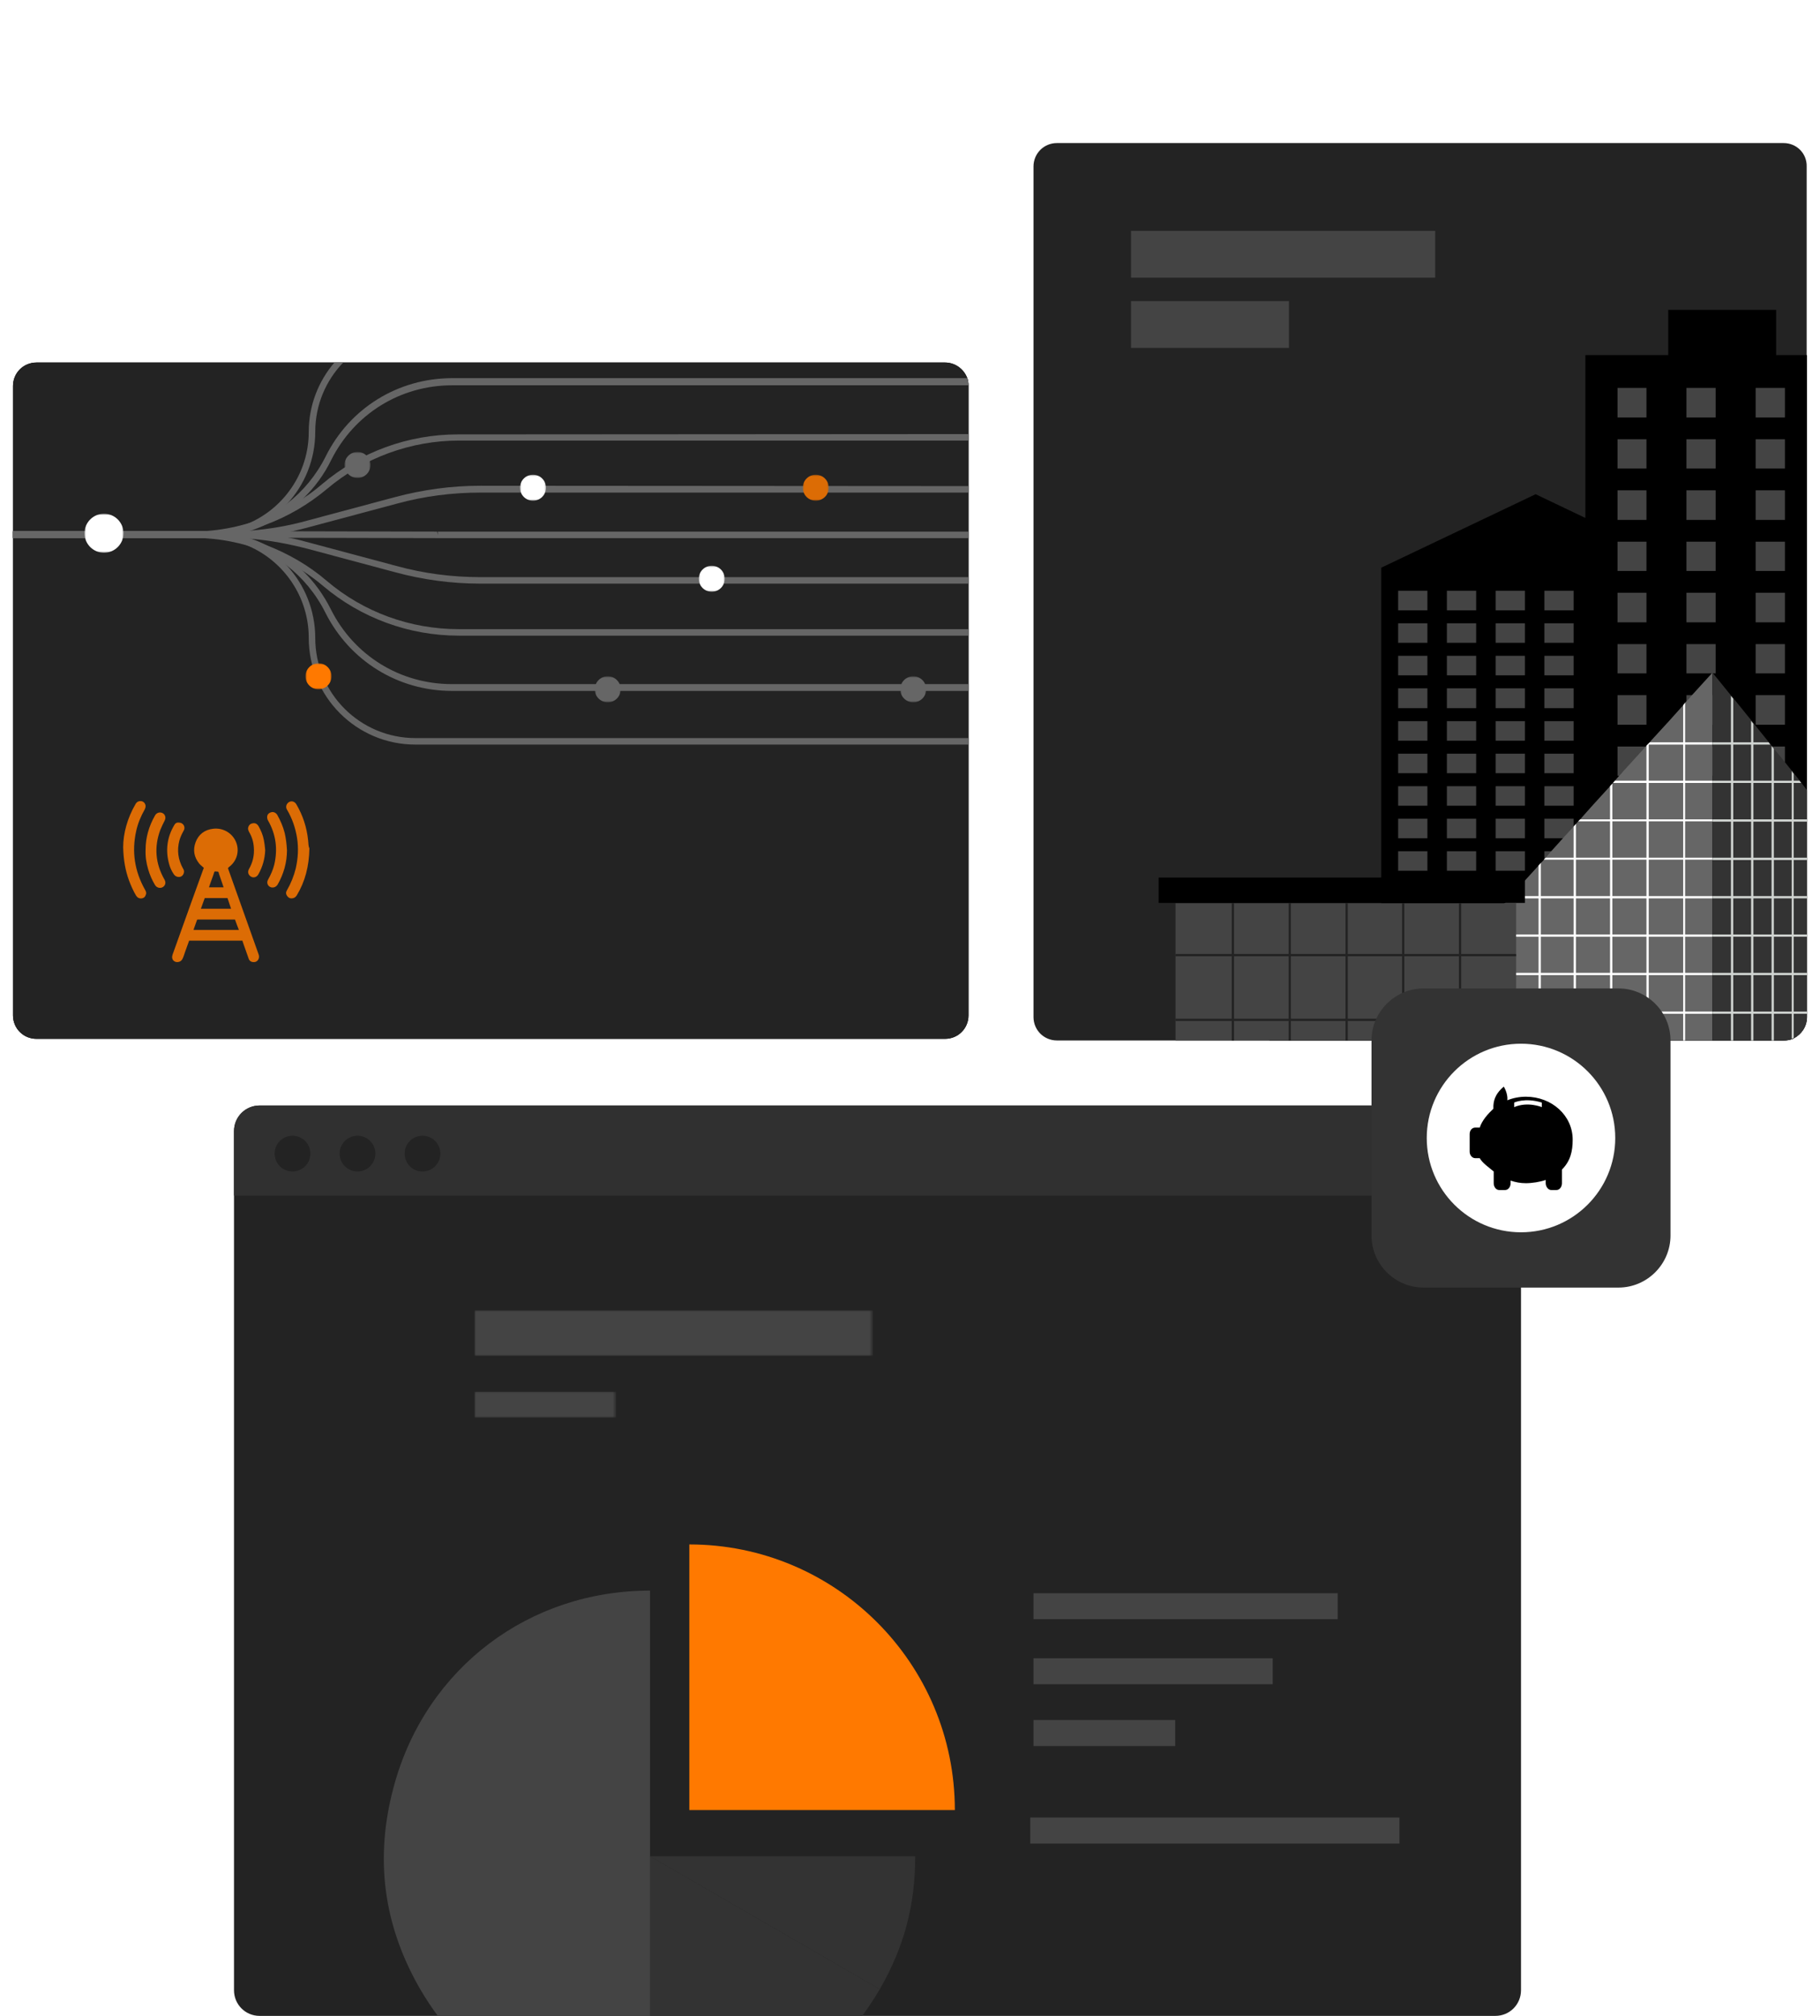 <?xml version="1.0" encoding="utf-8"?>
<!-- Generator: Adobe Illustrator 24.3.0, SVG Export Plug-In . SVG Version: 6.00 Build 0)  -->
<svg version="1.1" id="Layer_1" xmlns="http://www.w3.org/2000/svg" xmlns:xlink="http://www.w3.org/1999/xlink" x="0px" y="0px"
	 viewBox="0 0 560 620" style="enable-background:new 0 0 560 620;" xml:space="preserve">
<style type="text/css">
	.st0{fill-rule:evenodd;clip-rule:evenodd;fill:#232323;}
	.st1{fill-rule:evenodd;clip-rule:evenodd;}
	.st2{fill-rule:evenodd;clip-rule:evenodd;fill:#444444;}
	.st3{fill-rule:evenodd;clip-rule:evenodd;fill:#666666;}
	.st4{fill:#FFFFFF;}
	.st5{fill-rule:evenodd;clip-rule:evenodd;fill:#333333;}
	.st6{fill:#D0D4D1;}
	.st7{fill:#232323;}
	.st8{fill:none;stroke:#232323;stroke-width:0.683;}
	.st9{fill:#666666;}
	.st10{fill-rule:evenodd;clip-rule:evenodd;fill:#DC6C05;}
	.st11{fill-rule:evenodd;clip-rule:evenodd;fill:#FFFFFF;filter:url(#Adobe_OpacityMaskFilter);}
	.st12{mask:url(#a_1_);fill-rule:evenodd;clip-rule:evenodd;fill:#FFFFFF;}
	.st13{fill-rule:evenodd;clip-rule:evenodd;fill:#FFFFFF;filter:url(#Adobe_OpacityMaskFilter_1_);}
	.st14{mask:url(#b_1_);fill-rule:evenodd;clip-rule:evenodd;fill:#666666;}
	.st15{fill-rule:evenodd;clip-rule:evenodd;fill:#FFFFFF;filter:url(#Adobe_OpacityMaskFilter_2_);}
	.st16{mask:url(#c_1_);fill-rule:evenodd;clip-rule:evenodd;fill:#FF7900;}
	.st17{fill-rule:evenodd;clip-rule:evenodd;fill:#FFFFFF;filter:url(#Adobe_OpacityMaskFilter_3_);}
	.st18{mask:url(#d_1_);fill-rule:evenodd;clip-rule:evenodd;fill:#DC6C05;}
	.st19{fill-rule:evenodd;clip-rule:evenodd;fill:#FFFFFF;filter:url(#Adobe_OpacityMaskFilter_4_);}
	.st20{mask:url(#e_1_);fill-rule:evenodd;clip-rule:evenodd;fill:#FFFFFF;}
	.st21{fill-rule:evenodd;clip-rule:evenodd;fill:#FFFFFF;filter:url(#Adobe_OpacityMaskFilter_5_);}
	.st22{mask:url(#f_1_);fill-rule:evenodd;clip-rule:evenodd;fill:#666666;}
	.st23{fill-rule:evenodd;clip-rule:evenodd;fill:#FFFFFF;filter:url(#Adobe_OpacityMaskFilter_6_);}
	.st24{mask:url(#g_1_);fill-rule:evenodd;clip-rule:evenodd;fill:#666666;}
	.st25{fill-rule:evenodd;clip-rule:evenodd;fill:#FFFFFF;filter:url(#Adobe_OpacityMaskFilter_7_);}
	.st26{mask:url(#h_1_);fill-rule:evenodd;clip-rule:evenodd;fill:#FFFFFF;}
	.st27{fill-rule:evenodd;clip-rule:evenodd;fill:#FF7900;}
	.st28{fill-rule:evenodd;clip-rule:evenodd;fill:#303030;}
	.st29{fill-rule:evenodd;clip-rule:evenodd;fill:#FFFFFF;filter:url(#Adobe_OpacityMaskFilter_8_);}
	.st30{mask:url(#i_1_);fill-rule:evenodd;clip-rule:evenodd;fill:#444444;}
	.st31{fill-rule:evenodd;clip-rule:evenodd;fill:#FFFFFF;filter:url(#Adobe_OpacityMaskFilter_9_);}
	.st32{mask:url(#j_1_);fill-rule:evenodd;clip-rule:evenodd;fill:#444444;}
	.st33{fill-rule:evenodd;clip-rule:evenodd;fill:#FFFFFF;}
</style>
<g>
	<path class="st0" d="M548.8,44H325.2c-4,0-7.2,3.2-7.2,7.2v261.6c0,4,3.2,7.2,7.2,7.2h223.6c0.9,0,1.7-0.2,2.5-0.4
		c0.1,0,0.2-0.1,0.3-0.1s0.2-0.1,0.3-0.2c2.4-1.2,4-3.6,4-6.5V51.2C556,47.2,552.8,44,548.8,44L548.8,44z M451,212.2h0.7v15.6H451
		V212.2z"/>
	<path class="st1" d="M556,109.2v203.6c0,2.9-1.7,5.3-4,6.5c-0.1,0.1-0.2,0.1-0.3,0.2s-0.2,0.1-0.3,0.1c-0.8,0.3-1.6,0.4-2.5,0.4
		H390.6v-39.3H425V174.6l47.5-22.6l15.3,7.3v-50.1h25.5V95.3h33.2v13.9L556,109.2z"/>
	<path class="st2" d="M484.2,187.7h-9v-6h9V187.7z"/>
	<path class="st2" d="M469.2,187.7h-9v-6h9V187.7z"/>
	<path class="st2" d="M454.2,187.7h-9v-6h9V187.7z"/>
	<path class="st2" d="M439.2,187.7h-9v-6h9V187.7z"/>
	<path class="st2" d="M484.2,197.7h-9v-6h9V197.7z"/>
	<path class="st2" d="M469.2,197.7h-9v-6h9V197.7z"/>
	<path class="st2" d="M454.2,197.7h-9v-6h9V197.7z"/>
	<path class="st2" d="M439.2,197.7h-9v-6h9V197.7z"/>
	<path class="st2" d="M484.2,207.7h-9v-6h9V207.7z"/>
	<path class="st2" d="M469.2,207.7h-9v-6h9V207.7z"/>
	<path class="st2" d="M454.2,207.7h-9v-6h9V207.7z"/>
	<path class="st2" d="M439.2,207.7h-9v-6h9V207.7z"/>
	<path class="st2" d="M484.2,217.8h-9v-6.1h9V217.8z"/>
	<path class="st2" d="M469.2,217.8h-9v-6.1h9V217.8z"/>
	<path class="st2" d="M439.2,217.8h-9v-6.1h9V217.8z"/>
	<path class="st2" d="M484.2,227.8h-9v-6h9V227.8z"/>
	<path class="st2" d="M469.2,227.8h-9v-6h9V227.8z"/>
	<path class="st2" d="M439.2,227.8h-9v-6h9V227.8z"/>
	<path class="st2" d="M484.2,237.8h-9v-6h9V237.8z"/>
	<path class="st2" d="M469.2,237.8h-9v-6h9V237.8z"/>
	<path class="st2" d="M454.2,237.8h-9v-6h9V237.8z"/>
	<path class="st2" d="M439.2,237.8h-9v-6h9V237.8z"/>
	<path class="st2" d="M484.2,247.8h-9v-6h9V247.8z"/>
	<path class="st2" d="M469.2,247.8h-9v-6h9V247.8z"/>
	<path class="st2" d="M454.2,247.8h-9v-6h9V247.8z"/>
	<path class="st2" d="M439.2,247.8h-9v-6h9V247.8z"/>
	<path class="st2" d="M484.2,257.8h-9v-6h9V257.8z"/>
	<path class="st2" d="M469.2,257.8h-9v-6h9V257.8z"/>
	<path class="st2" d="M454.2,257.8h-9v-6h9V257.8z"/>
	<path class="st2" d="M439.2,257.8h-9v-6h9V257.8z"/>
	<path class="st2" d="M484.2,267.8h-9v-6h9V267.8z"/>
	<path class="st2" d="M469.2,267.8h-9v-6h9V267.8z"/>
	<path class="st2" d="M454.2,267.8h-9v-6h9V267.8z"/>
	<path class="st2" d="M439.2,267.8h-9v-6h9V267.8z"/>
	<path class="st2" d="M497.7,128.4h8.9v-9.1h-8.9V128.4z"/>
	<path class="st2" d="M497.7,144.1h8.9v-9h-8.9V144.1z"/>
	<path class="st2" d="M497.7,159.9h8.9v-9.1h-8.9V159.9z"/>
	<path class="st2" d="M497.7,175.6h8.9v-9h-8.9V175.6z"/>
	<path class="st2" d="M497.7,191.4h8.9v-9.1h-8.9V191.4z"/>
	<path class="st2" d="M497.7,207.1h8.9v-9h-8.9V207.1z"/>
	<path class="st2" d="M497.7,222.9h8.9v-9.1h-8.9V222.9z"/>
	<path class="st2" d="M497.7,238.6h8.9v-9h-8.9V238.6z"/>
	<path class="st2" d="M518.9,128.4h9v-9.1h-9V128.4z"/>
	<path class="st2" d="M518.9,144.1h9v-9h-9V144.1z"/>
	<path class="st2" d="M518.9,159.9h9v-9.1h-9V159.9z"/>
	<path class="st2" d="M518.9,175.6h9v-9h-9V175.6z"/>
	<path class="st2" d="M518.9,191.4h9v-9.1h-9V191.4z"/>
	<path class="st2" d="M518.9,207.1h9v-9h-9V207.1z"/>
	<path class="st2" d="M518.9,222.9h9v-9.1h-9V222.9z"/>
	<path class="st2" d="M518.9,238.6h9v-9h-9V238.6z"/>
	<path class="st2" d="M540.2,128.4h9v-9.1h-9V128.4z"/>
	<path class="st2" d="M540.2,144.1h9v-9h-9V144.1z"/>
	<path class="st2" d="M540.2,159.9h9v-9.1h-9V159.9z"/>
	<path class="st2" d="M540.2,175.6h9v-9h-9V175.6z"/>
	<path class="st2" d="M540.2,191.4h9v-9.1h-9V191.4z"/>
	<path class="st2" d="M540.2,207.1h9v-9h-9V207.1z"/>
	<path class="st2" d="M540.2,222.9h9v-9.1h-9V222.9z"/>
	<path class="st2" d="M540.2,238.6h9v-9h-9V238.6z"/>
	<path class="st3" d="M526.9,206.9V320h-80.3v-24.1l1.6-1.8l0.6-0.7l0.1-0.1l0.7-0.7l1.4-1.6l0.7-0.7l1.9-2.2l0.6-0.7l8-8.8l0.7-0.8
		h0.1l1.3-1.5l0.6-0.7l1.6-1.7l1.8-2.1l5.1-5.6l0.7-0.8l0.9-0.9l0.2-0.3l0.4-0.4l1.7-2l3.6-4l3.3-3.6l0.7-0.8l0.7-0.8l0.6-0.6
		l1.5-1.7l2.5-2.8l5.2-5.7l0.7-0.8l0.2-0.2l0.6-0.7l1.3-1.5l0.8-0.8l0.2-0.3l7.2-7.9l0.3-0.3l0.3-0.3l0.3-0.4l0.3-0.3l0.4-0.5l5.5-6
		l4.4-4.9l0.6-0.8l0.4-0.4l1.1-1.2l0.6-0.7l6.1-6.7L526.9,206.9z"/>
</g>
<path class="st4" d="M507.6,228.3H518h0.7h1.4h6.8v0.7h-6.8h-1.4H518h-10.7H507L507.6,228.3z"/>
<path class="st4" d="M526.9,252v0.6h-41.3l0.6-0.6H526.9z"/>
<path class="st4" d="M475.6,263.8h51.3v0.6H475L475.6,263.8z"/>
<path class="st4" d="M446,275.6h80.9v0.7H446L446,275.6z"/>
<path class="st4" d="M446,287.4h80.9v0.7H446L446,287.4z"/>
<path class="st4" d="M446,299.2h80.9v0.7H446L446,299.2z"/>
<path class="st4" d="M446,311.1h80.9v0.7H446L446,311.1z"/>
<path class="st4" d="M484.2,254.2V320h0.7v-66.6L484.2,254.2z"/>
<path class="st4" d="M495.4,241.8V320h0.7v-79L495.4,241.8z"/>
<path class="st4" d="M506.6,229.3V320h0.7v-91.4L506.6,229.3z"/>
<path class="st4" d="M517.9,216.9V320h0.6V216.1L517.9,216.9z"/>
<path class="st4" d="M474.1,265.4V320h-0.7v-53.8L474.1,265.4z"/>
<path class="st5" d="M556,243v69.8c0,2.9-1.7,5.3-4,6.5c-0.2,0.1-0.5,0.2-0.7,0.3c-0.8,0.3-1.6,0.4-2.5,0.4h-21.9V206.9l0.2,0.2
	l5.6,6.9l0.7,0.8l5.5,6.8l0.7,0.9l4.6,5.7l0.6,0.7l0.3,0.4l0.1,0.2l0.6,0.7l1.3,1.6l2.1,2.6l4.5,5.6l0.5,0.7L556,243z"/>
<path class="st6" d="M544.2,228.3h-17.3v0.7h17.8L544.2,228.3z"/>
<path class="st6" d="M553.7,240.1h-26.8v0.7h27.3L553.7,240.1z"/>
<path class="st6" d="M526.9,252H556v0.7h-29.1V252z"/>
<path class="st6" d="M526.9,263.8H556v0.7h-29.1V263.8z"/>
<path class="st6" d="M526.9,275.6H556v0.7h-29.1V275.6z"/>
<path class="st6" d="M526.9,287.4H556v0.7h-29.1V287.4z"/>
<path class="st6" d="M526.9,299.2H556v0.7h-29.1V299.2z"/>
<path class="st6" d="M526.9,311.1H556v0.7h-29.1V311.1z"/>
<path class="st6" d="M532.6,214v106h0.7V214.9L532.6,214z"/>
<path class="st6" d="M538.8,221.7V320h0.7v-97.4L538.8,221.7z"/>
<path class="st6" d="M545.1,229.4V320h0.7v-89.7L545.1,229.4z"/>
<path class="st6" d="M551.3,237.1v82.4c0.1,0,0.2-0.1,0.3-0.1c0.1-0.1,0.2-0.1,0.3-0.2V238L551.3,237.1z"/>
<path class="st2" d="M361.7,277.8h104.8V320H361.7V277.8z"/>
<path class="st7" d="M379,277.8h0.7V320H379V277.8z"/>
<path class="st7" d="M396.5,277.8h0.7V320h-0.7V277.8z"/>
<path class="st7" d="M414,277.8h0.7V320H414V277.8z"/>
<path class="st7" d="M431.4,277.8h0.7V320h-0.7V277.8z"/>
<path class="st7" d="M448.9,277.8h0.7V320h-0.7V277.8z"/>
<path class="st1" d="M356.5,269.9h112.7v7.8H356.5V269.9z"/>
<path class="st7" d="M361.7,293.4h104.8v0.7H361.7V293.4z"/>
<path class="st7" d="M361.7,313.3h104.8v0.7H361.7V313.3z"/>
<path class="st8" d="M361.7,353.4h104.7"/>
<path class="st8" d="M361.7,374.1h104.7"/>
<path class="st2" d="M348,71h93.6v14.4H348V71z"/>
<path class="st2" d="M348,92.6h48.6V107H348V92.6z"/>
<path class="st1" d="M298,118.7v193.6c0,4-3.2,7.2-7.2,7.2H11.2c-4,0-7.2-3.2-7.2-7.2V118.7c0-4,3.2-7.2,7.2-7.2h279.6
	c3.2,0,5.9,2.1,6.9,5c0.2,0.6,0.3,1.3,0.3,2L298,118.7z"/>
<path class="st0" d="M298,118.7v193.6c0,4-3.2,7.2-7.2,7.2H11.2c-4,0-7.2-3.2-7.2-7.2V118.7c0-4,3.2-7.2,7.2-7.2h279.6
	c3.2,0,5.9,2.1,6.9,5c0.2,0.6,0.3,1.3,0.3,2L298,118.7z"/>
<path class="st9" d="M105.6,111.5c-5.3,5.5-8.6,13-8.6,21.3c0,8.6-3.3,16.4-8.7,22.2c-0.8,0.9-1.7,1.7-2.6,2.5
	c-2.6,2.2-5.5,4-8.6,5.4c-0.3,0.1-0.5,0.2-0.8,0.3s-0.1,0-0.2,0.1c-0.2,0.1-0.4,0.1-0.5,0.2c-0.9,0.3-1.8,0.6-2.8,0.9
	c-0.2,0.1-0.5,0.1-0.7,0.2H72c-1.3,0.3-2.6,0.5-4,0.7c-0.4,0-0.7,0.1-1.1,0.1c-0.1,0-0.3,0-0.4,0c-0.7,0-1.4,0.1-2.1,0.1H4v-2h60.2
	c0.7,0,1.4,0,2.1-0.1h0.4c0.3,0,0.6-0.1,1-0.1c1.3-0.1,2.6-0.4,3.8-0.7c1.7-0.4,3.3-1,4.9-1.6c10.9-4.7,18.6-15.5,18.6-28.2
	c0-8.1,3-15.6,7.9-21.3H105.6z"/>
<path class="st9" d="M298,118.5H139.1c-15.9,0-30.1,8.8-37.2,23c-2.2,4.5-5.1,8.4-8.5,11.7c-3.5,3.4-7.5,6.2-11.8,8.2
	c-1.4,0.7-2.9,1.3-4.4,1.8c-0.1,0-0.3,0.1-0.4,0.1c-0.3,0.1-0.5,0.2-0.8,0.2c-1,0.3-2.1,0.6-3.2,0.9c0,0,0,0-0.1,0
	c-0.3,0.1-0.5,0.1-0.8,0.2h-0.1c-1.5,0.3-3.1,0.5-4.7,0.7c-0.3,0-0.6,0.1-0.8,0.1h-0.4c-0.8,0-1.5,0.1-2.3,0.1c-0.2,0-0.4,0-0.6,0H4
	v-2h59h0.7c0.7,0,1.5,0,2.2-0.1h0.4c0.2,0,0.5,0,0.7-0.1c1.5-0.1,3-0.4,4.5-0.7c3.1-0.6,6.2-1.6,9-3h0.1c2.7-1.3,5.3-2.8,7.7-4.7
	c4.9-3.8,9-8.7,11.9-14.5c7.4-14.9,22.3-24.1,39-24.1h158.5C297.9,117.1,298,117.8,298,118.5z"/>
<path class="st9" d="M298,133.5v2H141.2c-14.8,0-29.2,5.3-40.5,14.8c-5.7,4.8-12.2,8.6-19,11.1c-1.5,0.6-3,1.1-4.5,1.5
	c-0.4,0.1-0.9,0.3-1.3,0.4h-0.1c-0.2,0.1-0.4,0.1-0.7,0.2c-1,0.3-2,0.5-3.1,0.7c-0.4,0.1-0.7,0.1-1.1,0.2c-2.2,0.4-4.5,0.7-6.8,0.9
	c-0.1,0-0.1,0-0.2,0c-0.4,0-0.9,0.1-1.3,0.1c-1.2,0.1-2.3,0.1-3.5,0.1H4v-2h54.8c1.2,0,2.3,0,3.5-0.1c0.4,0,0.8,0,1.2-0.1h0.1
	c4.3-0.3,8.5-1.1,12.6-2.3c1.4-0.4,2.8-0.9,4.1-1.3h0.1c1.7-0.6,3.4-1.3,5.1-2.1c2.7-1.3,5.2-2.7,7.7-4.3c2.1-1.3,4-2.8,5.9-4.4
	c11.7-9.9,26.5-15.3,41.8-15.3L298,133.5L298,133.5z"/>
<path class="st9" d="M298,149.5v2H147.8c-8.7,0-17.3,1.1-25.7,3.4l-26.9,7.2c-1.8,0.5-3.5,0.9-5.3,1.3c-2,0.4-4,0.8-6,1.1
	c-2.6,0.4-5.2,0.7-7.9,0.8c-0.2,0-0.3,0-0.5,0c-0.1,0-0.1,0-0.2,0s-0.3,0-0.4,0c-0.5,0-1,0.1-1.5,0.1c-1.5,0.1-3,0.1-4.5,0.1H4v-2
	h65c1.5,0,3,0,4.5-0.1c0.6,0,1.2-0.1,1.9-0.1h0.3h0.5c0.3,0,0.6-0.1,0.9-0.1c5.9-0.5,11.8-1.5,17.5-3.1l26.9-7.2
	c8.6-2.3,17.4-3.5,26.2-3.5L298,149.5L298,149.5z"/>
<path class="st9" d="M298,227v2H127.8c-18.1,0-32.8-14.7-32.8-32.8c0-12.7-7.7-23.6-18.6-28.3c-1.5-0.7-3.2-1.2-4.8-1.6
	c-1.2-0.3-2.5-0.5-3.8-0.7c-0.3,0-0.7-0.1-1-0.1c-0.1,0-0.3,0-0.4,0c-0.7,0-1.4-0.1-2.1-0.1H4v-2h60.2c0.7,0,1.4,0,2.1,0.1h0.4
	c0.4,0,0.7,0.1,1.1,0.1c1.3,0.2,2.7,0.4,4,0.7h0.1c0.2,0,0.5,0.1,0.7,0.2c0.9,0.2,1.9,0.5,2.8,0.9c0.2,0.1,0.5,0.2,0.7,0.3
	c0.3,0.1,0.6,0.2,0.9,0.4c3.2,1.3,6.1,3.2,8.7,5.4c0.9,0.8,1.8,1.6,2.6,2.5c5.4,5.8,8.7,13.7,8.7,22.2c0,17,13.8,30.8,30.8,30.8H298
	z"/>
<path class="st9" d="M298,210.5v2H139.1c-16.6,0-31.5-9.2-39-24.1c-2.9-5.8-7-10.7-11.9-14.5c-2.4-1.8-5-3.4-7.7-4.7
	c-2.9-1.3-5.9-2.4-9-3c-1.5-0.3-3-0.5-4.5-0.7c-0.3,0-0.5,0-0.8-0.1c-0.1,0-0.2,0-0.3,0c-0.7,0-1.5-0.1-2.2-0.1c-0.2,0-0.5,0-0.7,0
	H4v-2h59h0.6c0.8,0,1.5,0,2.3,0.1h0.4c0.3,0,0.6,0,0.8,0.1c1.6,0.1,3.1,0.4,4.6,0.7h0.1c0.2,0,0.5,0.1,0.8,0.2h0.1
	c1.1,0.2,2.2,0.5,3.2,0.8c0,0,0.1,0,0.1,0.1c0.4,0.1,0.7,0.2,1,0.3c1.5,0.5,3,1.1,4.4,1.8c4.4,2.1,8.4,4.8,11.9,8.3
	c3.4,3.3,6.3,7.3,8.5,11.7c7.1,14.2,21.3,23,37.2,23h159V210.5z"/>
<path class="st9" d="M298,193.5v2H141.2c-15.3,0-30.1-5.4-41.8-15.3c-1.9-1.6-3.9-3.1-5.9-4.4c-2.5-1.6-5.1-3.1-7.7-4.4
	c-1.7-0.8-3.4-1.5-5.1-2.1c-1.4-0.5-2.8-1-4.2-1.4c-4.1-1.2-8.3-2-12.6-2.3h-0.1c-0.4,0-0.8-0.1-1.2-0.1c-1.2-0.1-2.3-0.1-3.5-0.1H4
	v-2h54.8c1.2,0,2.3,0,3.5,0.1c0.4,0,0.9,0,1.3,0.1h0.2c2.3,0.2,4.6,0.5,6.8,0.9c0.4,0.1,0.7,0.1,1.1,0.2c1,0.2,2,0.4,3,0.7h0.1
	c0.3,0.1,0.5,0.1,0.8,0.2c0.5,0.1,0.9,0.2,1.4,0.4c1.5,0.4,3,1,4.5,1.5c6.9,2.6,13.4,6.3,19.1,11.2c11.3,9.6,25.7,14.8,40.5,14.8
	H298z"/>
<path class="st9" d="M298,177.5v2H147.8c-8.9,0-17.7-1.2-26.2-3.5l-26.9-7.2c-5.8-1.5-11.6-2.6-17.5-3.1c-0.3,0-0.6,0-1-0.1
	c-0.2,0-0.4,0-0.5,0c-0.7,0-1.5-0.1-2.2-0.1c-1.5-0.1-3-0.1-4.4-0.1H4v-2h65c1.5,0,3,0,4.4,0.1c0.5,0,1,0,1.4,0.1h0.6h0.5
	c2.7,0.2,5.3,0.5,7.9,0.9c1.7,0.2,3.5,0.6,5.2,0.9c2.1,0.4,4.1,0.9,6.2,1.5l26.9,7.2c8.4,2.3,17,3.4,25.7,3.4H298z"/>
<path class="st9" d="M298,163.5v2H134.6L89,165.4h-6.9H4v-2h78.3h7.6l44.6,0.1l0.2,1v-1H298z"/>
<path class="st10" d="M62.7,266.9c-0.5-0.5-1-0.8-1.4-1.3c-1.6-2-2-4.2-1.1-6.6c0.9-2.4,2.8-3.8,5.3-4.1c3-0.4,5.9,1.2,7.1,4
	c1.2,2.8,0.3,6-2.2,7.8c-0.2,0.2-0.3,0.3-0.2,0.5c3.1,8.8,6.3,17.6,9.4,26.4c0.4,1.2-0.4,2.4-1.6,2.3c-0.7,0-1.3-0.4-1.5-1.1
	c-0.6-1.7-1.2-3.4-1.8-5.1c0-0.1-0.1-0.3-0.1-0.4c-5.5,0-10.9,0-16.4,0c-0.4,1.2-0.9,2.4-1.3,3.6c-0.2,0.6-0.4,1.3-0.7,1.9
	c-0.3,0.7-0.9,1.1-1.7,1.1c-0.7,0-1.4-0.5-1.5-1.2c-0.1-0.4,0-0.8,0.1-1.1c1.9-5.3,3.8-10.6,5.7-15.9c1.3-3.5,2.5-7,3.8-10.5
	C62.7,267.1,62.7,267,62.7,266.9L62.7,266.9z M72.3,282.8C72.2,282.8,72.2,282.8,72.3,282.8c-3.9,0-7.6,0-11.4,0
	c-0.2,0-0.3,0.1-0.3,0.2c-0.3,0.9-0.7,1.9-1,2.8c0,0.1,0,0.2-0.1,0.2h14C73.1,285,72.7,283.9,72.3,282.8z M70,276.2
	c-2.4,0-4.7,0-7,0c-0.4,1.1-0.8,2.2-1.2,3.3h9.3C70.7,278.4,70.4,277.3,70,276.2z M68.8,272.9c0-0.1-0.1-0.2-0.1-0.3
	c-0.4-1.3-0.9-2.5-1.3-3.8c-0.1-0.3-0.1-0.6-0.3-0.7s-0.5,0-0.8-0.1c-0.2,0-0.3,0-0.4,0.3c-0.4,1.3-0.9,2.5-1.3,3.7
	c-0.1,0.3-0.2,0.6-0.3,0.9H68.8z M39.7,270.8c0.6,1.6,1.3,3.2,2.2,4.7c0.4,0.6,1,0.9,1.7,0.8c0.7-0.1,1.1-0.5,1.3-1.2
	c0.2-0.5,0-1-0.3-1.5c-3.2-5.7-4.1-11.7-2.7-18c0.5-2.3,1.4-4.5,2.6-6.6c0.2-0.4,0.3-0.7,0.3-1.2c-0.1-0.7-0.6-1.3-1.3-1.4
	c-0.8-0.1-1.4,0.2-1.8,0.9c-2.5,4.3-3.8,9-3.8,13.3C38,264.6,38.6,267.8,39.7,270.8z M94.8,258.4c-0.4-3.9-1.6-7.6-3.6-11
	c-0.5-0.9-1.5-1.2-2.3-0.7s-1.1,1.5-0.6,2.3c1.6,2.7,2.6,5.6,3.1,8.7c0.5,3.2,0.3,6.3-0.4,9.4c-0.6,2.4-1.5,4.6-2.7,6.7
	c-0.3,0.5-0.4,1-0.1,1.5c0.3,0.6,0.8,1,1.5,1s1.2-0.3,1.6-0.9c2.6-4.3,3.8-9,3.9-14.5C94.9,260.4,94.9,259.4,94.8,258.4z
	 M45.6,267.4c0.5,1.7,1.2,3.3,2.1,4.8c0.6,1,2,1.2,2.8,0.3c0.5-0.6,0.5-1.3,0.1-2c-2.8-4.9-3.2-10-1.3-15.2c0.4-1,0.9-2,1.4-3
	s0-2.2-1.2-2.4c-0.7-0.1-1.4,0.2-1.8,0.9c-1.9,3.3-2.9,6.9-2.9,10.4C44.7,263.4,45,265.4,45.6,267.4z M87.6,256.2
	c-0.5-2-1.3-3.8-2.3-5.6c-0.4-0.6-1.1-1-1.8-0.8c-0.8,0.2-1.3,0.7-1.3,1.5c0,0.4,0.1,0.8,0.3,1.1c2.4,4.2,3,8.7,1.9,13.5
	c-0.4,1.6-1.1,3.2-1.9,4.6c-0.6,1-0.1,2.1,0.9,2.4c0.8,0.2,1.5-0.1,2-0.8c1.9-3.3,2.9-6.9,2.9-10.6C88.2,259.7,88,257.9,87.6,256.2
	L87.6,256.2z M53.6,253.8c-2.2,3.7-2.7,7.7-1.6,11.8c0.3,1.2,0.8,2.3,1.5,3.3c0.4,0.6,1.1,0.9,1.8,0.8c0.7-0.1,1.2-0.7,1.3-1.4
	c0.1-0.5-0.1-0.9-0.3-1.2c-1.5-2.7-1.9-5.6-1.1-8.6c0.3-1.1,0.8-2.1,1.3-3c0.7-1.1-0.1-2.5-1.4-2.5
	C54.4,252.9,53.9,253.2,53.6,253.8L53.6,253.8z M81.2,258.4c-0.3-1.6-0.9-3-1.7-4.4c-0.4-0.6-0.9-0.9-1.7-0.8
	c-0.7,0.1-1.2,0.5-1.4,1.2c-0.2,0.5,0,0.9,0.2,1.4c0.9,1.5,1.4,3.1,1.5,4.8c0.2,2.4-0.3,4.6-1.5,6.7c-0.5,0.9-0.2,1.8,0.6,2.3
	s1.8,0.2,2.3-0.7c1.3-2.3,2-4.8,2.1-7.4C81.5,260.4,81.4,259.4,81.2,258.4z"/>
<defs>
	<filter id="Adobe_OpacityMaskFilter" filterUnits="userSpaceOnUse" x="160" y="146" width="8" height="8">
		<feColorMatrix  type="matrix" values="1 0 0 0 0  0 1 0 0 0  0 0 1 0 0  0 0 0 1 0"/>
	</filter>
</defs>
<mask maskUnits="userSpaceOnUse" x="160" y="146" width="8" height="8" id="a_1_">
	<path class="st11" d="M11.2,111.5h279.6c4,0,7.2,3.2,7.2,7.2v193.6c0,4-3.2,7.2-7.2,7.2H11.2c-4,0-7.2-3.2-7.2-7.2V118.7
		C4,114.7,7.2,111.5,11.2,111.5L11.2,111.5z"/>
</mask>
<circle class="st12" cx="164" cy="150" r="4"/>
<defs>
	<filter id="Adobe_OpacityMaskFilter_1_" filterUnits="userSpaceOnUse" x="106" y="139" width="8" height="8">
		<feColorMatrix  type="matrix" values="1 0 0 0 0  0 1 0 0 0  0 0 1 0 0  0 0 0 1 0"/>
	</filter>
</defs>
<mask maskUnits="userSpaceOnUse" x="106" y="139" width="8" height="8" id="b_1_">
	<path class="st13" d="M11.2,111.5h279.6c4,0,7.2,3.2,7.2,7.2v193.6c0,4-3.2,7.2-7.2,7.2H11.2c-4,0-7.2-3.2-7.2-7.2V118.7
		C4,114.7,7.2,111.5,11.2,111.5L11.2,111.5z"/>
</mask>
<circle class="st14" cx="110" cy="143" r="4"/>
<defs>
	<filter id="Adobe_OpacityMaskFilter_2_" filterUnits="userSpaceOnUse" x="94" y="204" width="8" height="8">
		<feColorMatrix  type="matrix" values="1 0 0 0 0  0 1 0 0 0  0 0 1 0 0  0 0 0 1 0"/>
	</filter>
</defs>
<mask maskUnits="userSpaceOnUse" x="94" y="204" width="8" height="8" id="c_1_">
	<path class="st15" d="M11.2,111.5h279.6c4,0,7.2,3.2,7.2,7.2v193.6c0,4-3.2,7.2-7.2,7.2H11.2c-4,0-7.2-3.2-7.2-7.2V118.7
		C4,114.7,7.2,111.5,11.2,111.5L11.2,111.5z"/>
</mask>
<circle class="st16" cx="98" cy="208" r="4"/>
<defs>
	<filter id="Adobe_OpacityMaskFilter_3_" filterUnits="userSpaceOnUse" x="247" y="146" width="8" height="8">
		<feColorMatrix  type="matrix" values="1 0 0 0 0  0 1 0 0 0  0 0 1 0 0  0 0 0 1 0"/>
	</filter>
</defs>
<mask maskUnits="userSpaceOnUse" x="247" y="146" width="8" height="8" id="d_1_">
	<path class="st17" d="M11.2,111.5h279.6c4,0,7.2,3.2,7.2,7.2v193.6c0,4-3.2,7.2-7.2,7.2H11.2c-4,0-7.2-3.2-7.2-7.2V118.7
		C4,114.7,7.2,111.5,11.2,111.5L11.2,111.5z"/>
</mask>
<circle class="st18" cx="251" cy="150" r="4"/>
<defs>
	<filter id="Adobe_OpacityMaskFilter_4_" filterUnits="userSpaceOnUse" x="215" y="174" width="8" height="8">
		<feColorMatrix  type="matrix" values="1 0 0 0 0  0 1 0 0 0  0 0 1 0 0  0 0 0 1 0"/>
	</filter>
</defs>
<mask maskUnits="userSpaceOnUse" x="215" y="174" width="8" height="8" id="e_1_">
	<path class="st19" d="M11.2,111.5h279.6c4,0,7.2,3.2,7.2,7.2v193.6c0,4-3.2,7.2-7.2,7.2H11.2c-4,0-7.2-3.2-7.2-7.2V118.7
		C4,114.7,7.2,111.5,11.2,111.5L11.2,111.5z"/>
</mask>
<circle class="st20" cx="219" cy="178" r="4"/>
<defs>
	<filter id="Adobe_OpacityMaskFilter_5_" filterUnits="userSpaceOnUse" x="183" y="208" width="8" height="8">
		<feColorMatrix  type="matrix" values="1 0 0 0 0  0 1 0 0 0  0 0 1 0 0  0 0 0 1 0"/>
	</filter>
</defs>
<mask maskUnits="userSpaceOnUse" x="183" y="208" width="8" height="8" id="f_1_">
	<path class="st21" d="M11.2,111.5h279.6c4,0,7.2,3.2,7.2,7.2v193.6c0,4-3.2,7.2-7.2,7.2H11.2c-4,0-7.2-3.2-7.2-7.2V118.7
		C4,114.7,7.2,111.5,11.2,111.5L11.2,111.5z"/>
</mask>
<circle class="st22" cx="187" cy="212" r="4"/>
<defs>
	<filter id="Adobe_OpacityMaskFilter_6_" filterUnits="userSpaceOnUse" x="277" y="208" width="8" height="8">
		<feColorMatrix  type="matrix" values="1 0 0 0 0  0 1 0 0 0  0 0 1 0 0  0 0 0 1 0"/>
	</filter>
</defs>
<mask maskUnits="userSpaceOnUse" x="277" y="208" width="8" height="8" id="g_1_">
	<path class="st23" d="M11.2,111.5h279.6c4,0,7.2,3.2,7.2,7.2v193.6c0,4-3.2,7.2-7.2,7.2H11.2c-4,0-7.2-3.2-7.2-7.2V118.7
		C4,114.7,7.2,111.5,11.2,111.5L11.2,111.5z"/>
</mask>
<circle class="st24" cx="281" cy="212" r="4"/>
<defs>
	<filter id="Adobe_OpacityMaskFilter_7_" filterUnits="userSpaceOnUse" x="26" y="158" width="12" height="12">
		<feColorMatrix  type="matrix" values="1 0 0 0 0  0 1 0 0 0  0 0 1 0 0  0 0 0 1 0"/>
	</filter>
</defs>
<mask maskUnits="userSpaceOnUse" x="26" y="158" width="12" height="12" id="h_1_">
	<path class="st25" d="M11.2,111.5h279.6c4,0,7.2,3.2,7.2,7.2v193.6c0,4-3.2,7.2-7.2,7.2H11.2c-4,0-7.2-3.2-7.2-7.2V118.7
		C4,114.7,7.2,111.5,11.2,111.5L11.2,111.5z"/>
</mask>
<circle class="st26" cx="32" cy="164" r="6"/>
<path class="st0" d="M468,347.9v264.2c0,4.4-3.5,7.9-7.9,7.9H79.9c-4.4,0-7.9-3.5-7.9-7.9V347.9c0-4.4,3.5-7.9,7.9-7.9h380.2
	C464.5,340,468,343.5,468,347.9L468,347.9z"/>
<path class="st27" d="M212.1,556.7h81.7c0-45.1-36.6-81.7-81.7-81.7L212.1,556.7z"/>
<path class="st5" d="M200,570.9l70.7,40.9c7.5-13,10.9-25.8,10.9-40.9H200z"/>
<path class="st5" d="M270.7,611.8c-1.7,2.9-3.5,5.6-5.4,8.2H200v-49.1L270.7,611.8z"/>
<path class="st2" d="M200,489.2V620h-65.3c-1.9-2.6-3.7-5.3-5.4-8.2l-0.4-0.7c-11-19.4-13.6-39.8-7.8-61.4l0.3-1.1
	C131.4,512.9,162.8,489.2,200,489.2L200,489.2z"/>
<path class="st28" d="M468,340v27.7H72v-19.8c0-4.4,3.5-7.9,7.9-7.9L468,340z"/>
<circle class="st0" cx="130" cy="354.8" r="5.5"/>
<circle class="st0" cx="110" cy="354.8" r="5.5"/>
<circle class="st0" cx="90" cy="354.8" r="5.5"/>
<defs>
	<filter id="Adobe_OpacityMaskFilter_8_" filterUnits="userSpaceOnUse" x="146" y="403" width="122.6" height="14">
		<feColorMatrix  type="matrix" values="1 0 0 0 0  0 1 0 0 0  0 0 1 0 0  0 0 0 1 0"/>
	</filter>
</defs>
<mask maskUnits="userSpaceOnUse" x="146" y="403" width="122.6" height="14" id="i_1_">
	<path class="st29" d="M79.9,340h380.2c4.4,0,7.9,3.5,7.9,7.9v264.2c0,4.4-3.5,7.9-7.9,7.9H79.9c-4.4,0-7.9-3.5-7.9-7.9V347.9
		C72,343.5,75.5,340,79.9,340L79.9,340z"/>
</mask>
<path class="st30" d="M146,403h122.6v14H146V403z"/>
<defs>
	<filter id="Adobe_OpacityMaskFilter_9_" filterUnits="userSpaceOnUse" x="146" y="428" width="43.6" height="8">
		<feColorMatrix  type="matrix" values="1 0 0 0 0  0 1 0 0 0  0 0 1 0 0  0 0 0 1 0"/>
	</filter>
</defs>
<mask maskUnits="userSpaceOnUse" x="146" y="428" width="43.6" height="8" id="j_1_">
	<path class="st31" d="M79.9,340h380.2c4.4,0,7.9,3.5,7.9,7.9v264.2c0,4.4-3.5,7.9-7.9,7.9H79.9c-4.4,0-7.9-3.5-7.9-7.9V347.9
		C72,343.5,75.5,340,79.9,340L79.9,340z"/>
</mask>
<path class="st32" d="M146,428h43.6v8H146V428z"/>
<path class="st2" d="M318,490h93.6v8H318V490z"/>
<path class="st2" d="M318,510h73.6v8H318V510z"/>
<path class="st2" d="M318,529h43.6v8H318V529z"/>
<path class="st2" d="M317,559h113.6v8H317V559z"/>
<path class="st5" d="M438,304h60c8.8,0,16,7.2,16,16v60c0,8.8-7.2,16-16,16h-60c-8.8,0-16-7.2-16-16v-60
	C422,311.2,429.2,304,438,304z"/>
<circle class="st33" cx="468" cy="350" r="29"/>
<path d="M465.9,339.1c0,0,3.3-1.6,8.5,0v1.4c0,0-4.3-1.8-8.5,0V339.1z M483.9,350.5c0-7.4-6.4-13.2-14.4-13.2c-2,0-4,0.4-5.7,1.1
	c0.2-2.2-1.1-4.2-1.1-4.2c-3,2.5-3.1,4.8-3.2,5.9v0.1v0.8c-1.7,1.6-3.5,3.6-4.2,5.8h-1.4c-1,0-1.7,0.9-1.7,2v5.4c0,1.1,0.8,2,1.7,2
	h1.4c0.8,1.5,2.9,2.9,4.3,4.1v0.1v3.5c0,1.1,0.7,2.1,1.7,2.1h1.8c1,0,1.7-1,1.7-2.1v-0.8c1.5,0.5,3,0.8,4.7,0.8c1.9,0,4.4-0.4,6.1-1
	v1c0,1.1,0.8,2.1,1.7,2.1h1.6c1,0,1.7-1,1.7-2.1v-4.2C483.2,357.1,483.9,354.1,483.9,350.5L483.9,350.5z"/>
<path class="st2" d="M454.2,227.8h-9v-6h9V227.8z"/>
<path class="st2" d="M454.2,217.8h-9v-6.1h9V217.8z"/>
<path class="st4" d="M526.9,240.1v0.7h-30.6l0.6-0.7H526.9z"/>
</svg>
